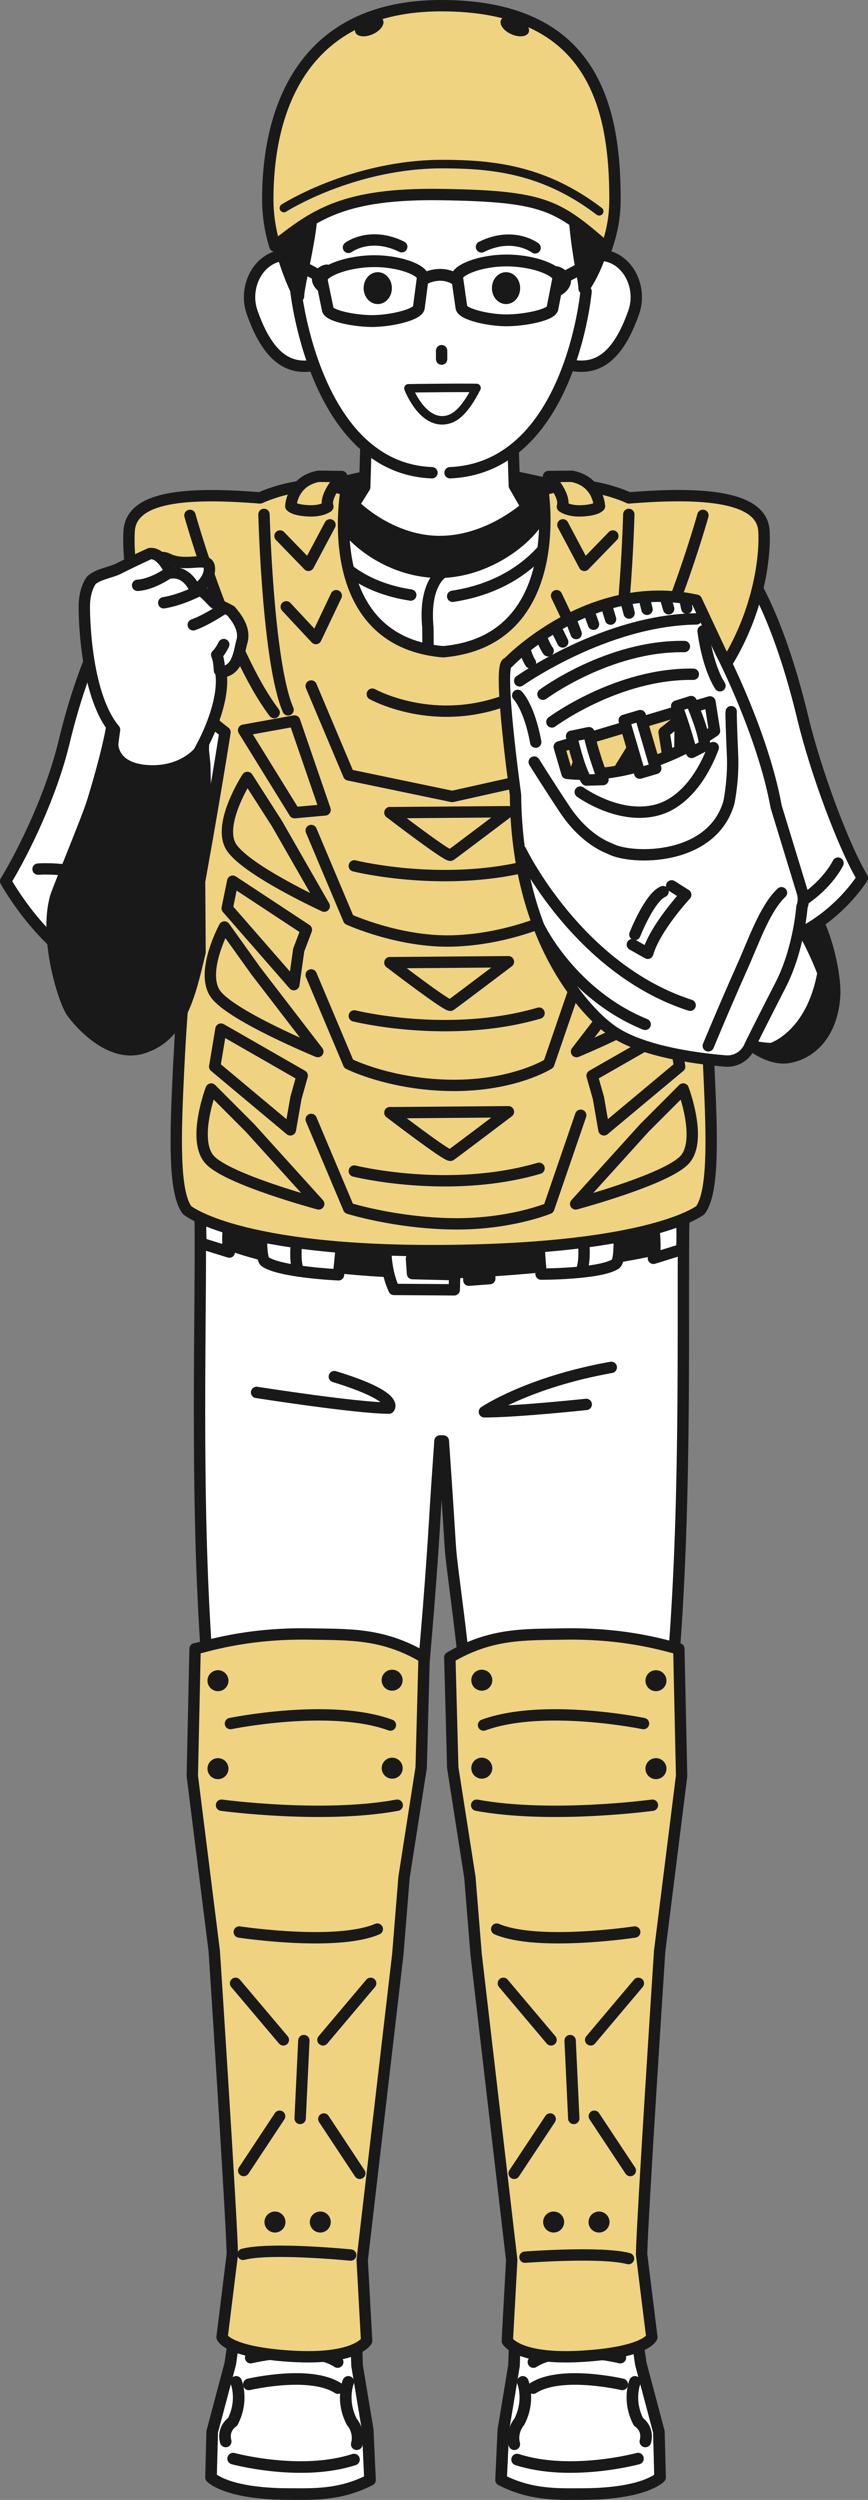 <?xml version="1.0" encoding="UTF-8"?>
<svg id="_レイヤー_2" data-name="レイヤー_2" xmlns="http://www.w3.org/2000/svg" viewBox="0 0 109.95 316.6">
  <rect x="0" y="0" width="109.95" height="316.6" fill="#808080" stroke="none"/>
  <defs>
    <style>
      .cls-1 {
        stroke-width: 1.5px;
      }

      .cls-1, .cls-2, .cls-3, .cls-4, .cls-5, .cls-6, .cls-7, .cls-8, .cls-9, .cls-10, .cls-11 {
        stroke: #191919;
        stroke-linecap: round;
      }

      .cls-1, .cls-2, .cls-3, .cls-4, .cls-5, .cls-6, .cls-7, .cls-8, .cls-9, .cls-11 {
        stroke-linejoin: round;
      }

      .cls-1, .cls-3, .cls-4, .cls-5, .cls-10 {
        fill: none;
      }

      .cls-12, .cls-6, .cls-8, .cls-11 {
        fill: #fff;
      }

      .cls-2, .cls-5, .cls-7, .cls-8 {
        stroke-width: 1.44px;
      }

      .cls-2, .cls-13, .cls-9 {
        fill: #191919;
      }

      .cls-3, .cls-10, .cls-11 {
        stroke-width: 1.47px;
      }

      .cls-4, .cls-6 {
        stroke-width: 1.08px;
      }

      .cls-7, .cls-14 {
        fill: #efd380;
      }

      .cls-9 {
        stroke-width: 1.38px;
      }

      .cls-10 {
        stroke-miterlimit: 10;
      }
    </style>
  </defs>
  <g id="_ベースデザイン" data-name="ベースデザイン">
    <g>
      <g>
        <path class="cls-8" d="M22.65,67.44s-9.38,5.1-14.54,26.57c-1.59,6.62-5.04,13.72-7.39,17.59,0,0,5.54,10.03,13.11,11.96,7.56,1.94,12.46-1.76,12.46-1.76,0,0,.82-24.4-.12-39.64-.94-15.25-3.52-14.72-3.52-14.72Z"/>
        <path class="cls-5" d="M18.78,89.66s4.93,8.91,7.27,20.41"/>
        <path class="cls-5" d="M4.82,110.07s8.68-.82,18.53,5.86"/>
      </g>
      <path class="cls-2" d="M103.37,116.17c-3.43-6.76-6.05-10.8-10.48-9.91-4.43.89-7.49,6.74-5.6,14.05,1.89,7.3,8.31,14.49,12.74,13.59,3.09-.62,5.45-3.38,5.7-7.88.11-1.94-.66-6.5-2.36-9.86Z"/>
      <g>
        <g>
          <path class="cls-11" d="M31.12,285.87l-1.95,13.48-2.29,8.62-.15,5.78s1.94,2.11,9.94,2.11c2.92,0,6.39.18,10.2-1.79l-.29-6.33-1.35-8.15-.41-12.9s-1.29-2.26-6.74-2.29c-5.45-.03-6.97,1.48-6.97,1.48Z"/>
          <path class="cls-3" d="M29.53,311.37s8.53,2.32,15.31.12"/>
          <path class="cls-3" d="M31.52,301.97s7.74-1.82,11.29.47"/>
          <path class="cls-3" d="M31.76,298.58s7.32-1.82,11.01.56"/>
          <path class="cls-3" d="M29.91,301.65s.97,2.33-.44,5.06c0,0-1.32.82-.88,2.49"/>
          <path class="cls-3" d="M44.12,301.65s-.97,2.33.44,5.06c0,0,1.07,1.17.63,2.84"/>
        </g>
        <g>
          <path class="cls-11" d="M79.22,285.87l1.95,13.48,2.29,8.62.15,5.78s-1.94,2.11-9.94,2.11c-2.92,0-6.39.18-10.2-1.79l.29-6.33,1.35-8.15.41-12.9s1.29-2.26,6.74-2.29c5.45-.03,6.97,1.48,6.97,1.48Z"/>
          <path class="cls-3" d="M80.81,311.37s-8.53,2.32-15.31.12"/>
          <path class="cls-3" d="M78.82,301.97s-7.74-1.82-11.29.47"/>
          <path class="cls-3" d="M78.58,298.58s-7.32-1.82-11.01.56"/>
          <path class="cls-3" d="M80.43,301.65s-.97,2.33.44,5.06c0,0,1.32.82.88,2.49"/>
          <path class="cls-3" d="M66.22,301.65s.97,2.33-.44,5.06c0,0-1.07,1.17-.63,2.84"/>
        </g>
        <path class="cls-2" d="M30.36,241.9s-1.38,6.51-.21,21.52l2.55,21.52-1.29,8.56,11.85.7-.12-8.21,5.22-25.39s1.11-15.95.06-19.29c0,0-14.54-2.17-18.06.59Z"/>
        <path class="cls-2" d="M81.35,239.85s.65,6.63-.53,21.64l-3.1,23.46,1.29,8.56-11.85.7.12-8.21-4.76-25.33s-1.58-16.01-.52-19.35c0,0,15.83-4.22,19.35-1.47Z"/>
        <g>
          <path class="cls-12" d="M44.15,293.47c0,2.86-3.17,3.02-6.78,3.02s-6.3-.16-6.29-3.02c0-2.86,2.82-6.31,6.43-6.31,3.61,0,6.64,3.45,6.64,6.32Z"/>
          <path class="cls-3" d="M30.95,294.03c-.15-2.79,2.55-6.75,6.44-6.96,3.9-.21,6.02,4.06,6.17,6.85"/>
          <path class="cls-10" d="M31.87,295.74s5.07-3,10.73.43"/>
        </g>
        <g>
          <path class="cls-12" d="M66.13,293.47c0,2.86,3.17,3.02,6.78,3.02,3.61,0,6.3-.16,6.29-3.02,0-2.86-2.82-6.31-6.43-6.31-3.61,0-6.64,3.45-6.64,6.32Z"/>
          <path class="cls-3" d="M79.33,294.03c.15-2.79-2.55-6.75-6.44-6.96-3.9-.21-6.02,4.06-6.18,6.85"/>
          <path class="cls-10" d="M78.41,295.74s-5.07-3-10.73.43"/>
        </g>
        <path class="cls-5" d="M35.26,239.12s3.81,3.14,10.32.12"/>
        <path class="cls-5" d="M32.97,234.98s7.62-.7,10.44.03"/>
        <path class="cls-5" d="M76.71,239.12s-3.08.12-9.78.56"/>
        <path class="cls-5" d="M76.6,234.86s-6.27-.29-9.32.76"/>
        <path class="cls-8" d="M57.63,151.91H25.32c.28,11.08-.59,33.25.61,53.98.51,8.83,1.25,19.73,1.41,28.15.24,12.41,2.11,11.02,2.11,11.02,0,0,3.05,2.7,10.5,2.64,4.02-.03,9.28-1.49,9.28-1.49,0,0,1.39-4.18,1.76-10.32.26-4.41,1.22-11.03,1.86-16.81,1.1-9.88,1.96-22.29,2.17-25.86.22-3.75.47-7.31.71-10.73h.43c.29,4.22.59,8.61.86,13.08.22,3.7,1.79,12.5,2.35,22.81.34,6.28-.07,13.8.35,18.65.49,5.62,1.86,8.44,1.86,8.44,0,0,6.42,2.2,10.44,2.23,7.45.06,9.09-2.16,9.09-2.29,0,0,2.65-.84,2.89-13.25.17-9.04,1.2-18.92,1.76-28.38,1.19-20.03.62-41.14.89-51.87h-29.01Z"/>
        <path class="cls-2" d="M26.35,156.34s6.8,4.87,30.38,4.87c0,0,18.08-.48,29.78-3.83l.22-6.03s-32.46,9.59-60.43.09l.06,4.9Z"/>
        <polygon class="cls-2" points="59.1 154.77 59.39 162.13 62.04 161.93 61.83 154.65 59.1 154.77"/>
        <path class="cls-8" d="M29.28,152.53s-.76,4.69-.23,6.04l-3.58-1.11s-.23-2.81.23-5.69l3.58.76Z"/>
        <g>
          <path class="cls-8" d="M33.32,153.59s-.58,5.64.29,6.22c1.99,1.32,9.27,1.64,9.27,1.64,0,0,.37-3.29.54-6.08.04-.7-2.26-.43-4.93-.7-2.57-.26-5.18-1.07-5.18-1.07Z"/>
          <path class="cls-5" d="M37.97,154.7s-.98,4.4-.16,6.27"/>
        </g>
        <path class="cls-8" d="M82.54,153.32s.76,4.69.23,6.04l3.58-1.11s.23-2.81-.23-5.69l-3.58.76Z"/>
        <g>
          <path class="cls-8" d="M78.24,153.67s.6,5.86-.29,6.42c-2.02,1.28-9.41,1.27-9.41,1.27,0,0-.3-3.47-.43-6.27-.03-.7,2.26-.22,4.93-.44,2.58-.21,5.19-.98,5.19-.98Z"/>
          <path class="cls-5" d="M73.57,154.71s.9,4.41.05,6.28"/>
        </g>
        <path class="cls-8" d="M49.3,153.09s-1.37,5.94.61,10.21l7.63.05.06-1.92-5.35-.13-.13-1.9,2.19-.11.04-1.78-2.33.06v-2.51s5.86-.22,5.86-.22l-.02-1.92-8.58.2Z"/>
        <path class="cls-5" d="M32.5,176.34s12.67,1.99,16.77,1.99c0,0,1.52-1.41-6.92-3.99"/>
        <path class="cls-5" d="M74.26,177.86s-8.8.94-12.9.94c0,0,5.51-3.75,16.07-5.63"/>
      </g>
      <g>
        <path class="cls-8" d="M89.39,66.91s-23.22-7.65-33.63-7.74c-10.41-.09-32.87,8.09-32.87,8.09l3.05,29.56.59,28.38-3.52,19.23,2.46,8.68s9.16,4.5,29.56,3.64c19.47-.82,31.43-2.46,31.43-2.46l2.11-9.15-3.05-20.64.7-27.68,3.17-29.91Z"/>
        <path class="cls-5" d="M32.71,146.52s11.35,5.63,22.43,5.19c0,0,8.5-.7,21.7-4.57"/>
        <path class="cls-2" d="M68.66,63.3c0,.58.15,1.63-.53,2.67-2.03,3.12-7.15,6.51-12.52,6.51s-10.27-3.23-12.24-6.33c-.71-1.12-.64-2.23-.64-2.85,0-2.31,5.8-4.19,12.96-4.19s12.96,1.88,12.96,4.19Z"/>
        <path class="cls-8" d="M66.69,64.21s-4.82,4.43-11.11,4.37c-6.29-.06-10.76-4.66-10.76-4.66l1.38-2.23.3-10.44h18.33l.32,10.27,1.55,2.69Z"/>
        <path class="cls-5" d="M55.96,72.6s-2.29,1.41-1.76,6.86l.47,58.06-.82,9.97.94,9.15"/>
        <path class="cls-5" d="M39.1,63.57s.88,9.94,12.93,11.79"/>
        <path class="cls-5" d="M71.76,63.3s-.03,1.49-.7,2.9c-1.49,3.11-5.44,8.05-13.72,9.32"/>
      </g>
      <g>
        <path class="cls-8" d="M90,67.44s6.57,2.17,11.73,23.63c1.59,6.62,5.16,16.24,7.51,20.11,0,0-3.93,6.45-11.49,8.39-7.56,1.94-11.08,3.64-11.08,3.64,0,0-1.11-25.8-.18-41.05.94-15.25,3.52-14.72,3.52-14.72Z"/>
        <path class="cls-5" d="M106.15,109.31s-2.02,4.31-8,6.51c-5.98,2.2-10.12,3.43-10.12,3.43"/>
        <path class="cls-5" d="M93.87,89.66s-4.93,8.91-7.27,20.41"/>
      </g>
      <g>
        <path class="cls-7" d="M88.11,115.84c-2.5-13.56-3.99-23.11-3.99-23.11,11.27-8.6,12.92-21.05,12.65-25.49-.27-4.44-7.9-4.93-17.1-4.18,0,0-5.76-2.78-10.91-.99,0,0,3.15,19.1-12.64,20.47-15.79-1.37-12.27-20.47-12.27-20.47-5.14-1.79-10.91.99-10.91.99-9.19-.74-16.31-.25-16.58,4.18-.27,4.44.87,16.89,12.14,25.49,0,0-1.48,9.56-3.99,23.11-1.25,6.74-1.72,15.73-1.99,21.75-.35,7.7-.36,13.57,1.17,15.66,0,0,6.33,5.36,32.72,5.13,26.39-.23,32.31-5.13,32.31-5.13,1.53-2.09,1.52-7.95,1.17-15.66-.27-6.03-.56-15.01-1.81-21.75Z"/>
        <path class="cls-7" d="M36.84,64.11s.1-3.13,3.48-3.79l2.97.03s-2.23,2.35-1.76,3.81c0,0-.75.64-2.57.53s-2.12-.59-2.12-.59Z"/>
        <path class="cls-7" d="M75.93,64.11s-.1-3.13-3.48-3.79l-2.97.03s2.23,2.35,1.76,3.81c0,0,.75.64,2.57.53s2.13-.59,2.13-.59Z"/>
        <path class="cls-5" d="M24.06,65.27s4.81,17.24,10.67,24.98"/>
        <path class="cls-5" d="M33.44,65.15s.47,18.77,3.05,24.75"/>
        <polyline class="cls-5" points="39.42 86.88 44.17 98.14 57.28 100.87 69.51 98.14 73.55 86.35"/>
        <path class="cls-5" d="M39.42,105.18l4.75,11.26s6.33,2.9,13.11,2.73c6.77-.18,12.23-2.73,12.23-2.73l4.05-11.79"/>
        <path class="cls-5" d="M39.42,123.47l4.75,11.26s5.28,2.67,13.11,2.73c7.83.06,12.23-2.73,12.23-2.73l4.05-11.79"/>
        <path class="cls-5" d="M39.42,141.77l4.75,11.26s5.86,1.85,13.11,1.96c7.24.12,12.23-1.96,12.23-1.96l4.05-11.79"/>
        <polyline class="cls-5" points="35.47 67.88 39.07 71.6 41.8 66.47"/>
        <polyline class="cls-5" points="36.26 76.85 40.01 80.87 42.59 75.44"/>
        <path class="cls-5" d="M89.04,65.27s-4.81,17.24-10.67,24.98"/>
        <path class="cls-5" d="M79.65,65.15s-.47,18.77-3.05,24.75"/>
        <polyline class="cls-5" points="77.63 67.88 74.02 71.6 71.3 66.47"/>
        <polyline class="cls-5" points="76.84 76.85 73.08 80.87 70.5 75.44"/>
        <path class="cls-5" d="M47.16,87.91s8.8,4.93,19-.12"/>
        <path class="cls-5" d="M44.88,109.66s11.96,2.99,23.4-.35"/>
        <path class="cls-5" d="M44.88,128.66s11.96,2.99,23.4-.35"/>
        <path class="cls-5" d="M44.88,148.31s11.96,2.99,23.4-.35"/>
        <path class="cls-5" d="M31.33,98.46s-3.75,5.75-2.11,8.68c1.64,2.93,11.85,7.62,11.85,7.62l-5.98-10.44-3.75-5.86Z"/>
        <path class="cls-5" d="M28.43,117.4s-3.06,5.65-1.17,8.43c1.89,2.78,13,7.35,13,7.35l-7.87-10.24-3.96-5.54Z"/>
        <path class="cls-5" d="M26.75,137.92s-2.44,6.42-.21,8.93c2.23,2.51,13.83,5.62,13.83,5.62l-8.7-9.62-4.92-4.93Z"/>
        <polygon class="cls-5" points="27.99 130.33 27.2 135.08 36.78 143.09 37.49 139.04 38.28 136.23 27.99 130.33"/>
        <polygon class="cls-5" points="29.48 111.6 28.78 115.03 37.22 124.7 37.84 120.31 38.81 117.75 29.48 111.6"/>
        <path class="cls-5" d="M81.95,98.46s3.75,5.75,2.11,8.68c-1.64,2.93-11.85,7.62-11.85,7.62l5.98-10.44,3.75-5.86Z"/>
        <path class="cls-5" d="M84.86,117.4s3.06,5.65,1.17,8.43c-1.89,2.78-13,7.35-13,7.35l7.87-10.24,3.96-5.54Z"/>
        <path class="cls-5" d="M86.54,137.92s2.44,6.42.21,8.93c-2.23,2.51-13.83,5.62-13.83,5.62l8.7-9.62,4.92-4.93Z"/>
        <polygon class="cls-5" points="85.3 130.33 86.09 135.08 76.5 143.09 75.8 139.04 75 136.23 85.3 130.33"/>
        <polygon class="cls-5" points="83.8 111.6 84.5 115.03 76.06 124.7 75.44 120.31 74.48 117.75 83.8 111.6"/>
        <polygon class="cls-5" points="30.86 92.48 37.31 91.31 41.18 102.57 37.31 102.92 30.86 92.48"/>
        <polygon class="cls-5" points="81.53 92.48 75.08 91.31 71.21 102.57 75.08 102.92 81.53 92.48"/>
        <path class="cls-5" d="M49.39,102.92l15.01-.12s-6.98,5.28-7.33,5.51-7.68-5.4-7.68-5.4Z"/>
        <path class="cls-5" d="M49.39,121.92l15.01-.12s-6.98,5.28-7.33,5.51-7.68-5.4-7.68-5.4Z"/>
        <path class="cls-5" d="M49.39,140.92l15.01-.12s-6.98,5.28-7.33,5.51-7.68-5.4-7.68-5.4Z"/>
      </g>
      <g>
        <path class="cls-8" d="M89.14,129.42s3.75,3.27,8.6,3.38c0,0,5.06-1.51,6.51-9.59,0,0-3.56-9.9-8.34-11.07l-8.32,7.81,1.54,9.48Z"/>
        <path class="cls-8" d="M91.38,82.77l-3.16-6.75c-13.56-2.96-23.89,7.94-23.89,7.94-1.38-.18.97,16.7.97,16.7.17,21.2,11.69,29.47,11.69,29.47,3.55,2.93,11.05,3.92,14.88,4.24,1.39.12,2.67-.71,3.16-2.02,0,0,1.53-3.1,3.85-7.61s2.7-9.87,2.7-9.87c.22-.59.24-1.23.06-1.83l-3.32-10.86c-1.68-9.25-6.93-19.42-6.93-19.42ZM90.51,92.56s-8.84,6.43-18.69,5.38l-.98-3.35,19.09-5.7.58,3.67Z"/>
        <path class="cls-5" d="M73.5,100.31s5.06,3.7,9.99,2.19c2.57-.79,5.15-3.31,6.86-7.82"/>
        <path class="cls-5" d="M67.67,96.51s2.1,3.35,3.87,6c2.67,3.99,5.55,4.87,5.82,5.01,2.68,1.37,12.8,1.54,14.96-5.86.04-.15.61-3,.47-6.02-.11-2.46-.21-5.39-.17-5.51"/>
        <path class="cls-5" d="M80.1,119.63l1.95,1.1c.92-3.22,4.81-7.41,4.81-7.41l-1.78-1.13"/>
        <path class="cls-5" d="M65.97,107.73s7.22,15,21.45,19.58"/>
        <path class="cls-5" d="M68.35,117.5s4.1,8.45,13.37,12.23"/>
        <path class="cls-5" d="M89.72,132.45s1.95-4.72,4.33-10.06c1.49-3.35,2.86-7.36,4.94-9.33"/>
        <path class="cls-5" d="M65.83,86.23s10.83-7.7,22.39-7.85"/>
        <path class="cls-5" d="M66.49,82.23s.26,1.06.7,1.71"/>
        <path class="cls-5" d="M68.61,80.79s.44,1.15.82,1.63"/>
        <line class="cls-5" x1="70.54" y1="79.79" x2="71.28" y2="81.3"/>
        <line class="cls-5" x1="72.27" y1="78.34" x2="72.98" y2="80.24"/>
        <line class="cls-5" x1="74.61" y1="77.45" x2="75.18" y2="79.06"/>
        <line class="cls-5" x1="76.88" y1="76.87" x2="77.34" y2="78.41"/>
        <line class="cls-5" x1="79.32" y1="76.22" x2="79.69" y2="77.64"/>
        <line class="cls-5" x1="81.61" y1="75.79" x2="81.96" y2="77.17"/>
        <line class="cls-5" x1="84.34" y1="75.88" x2="84.7" y2="77.1"/>
        <line class="cls-5" x1="86.76" y1="75.91" x2="86.99" y2="77.02"/>
        <path class="cls-5" d="M65.58,88.07s1.46,1.44,2.28,5.92"/>
        <path class="cls-5" d="M89.06,79.9s.47,4.29,2.14,6.95"/>
        <path class="cls-5" d="M68.78,87.92s8.32-6.18,17.91-6.04"/>
        <path class="cls-5" d="M69.91,91.43s8.32-6.18,17.91-6.04"/>
        <rect class="cls-8" x="80.01" y="90.78" width="2.12" height="6.97" transform="translate(-23.26 26.64) rotate(-16.35)"/>
        <path class="cls-8" d="M72.4,93.24s.98,4.34,1.89,5.55l2.09-.06s-1.53-4.14-1.78-5.94l-2.2.46Z"/>
        <path class="cls-8" d="M87.54,88.85s1.8,4.11,1.69,5.61l-1.62.83s-1.14-4.2-1.9-5.86l1.84-.58Z"/>
        <path class="cls-5" d="M80.42,118.35s1.86-4.73,3.57-5.43"/>
      </g>
      <path class="cls-2" d="M14.25,91.46s-.29,2.75-2.53,10.08c-.62,2.04-4.42,11.17-4.67,12.06-1.49,5.18,1.04,13.24,2.09,14.65,0,0,4.24,5.95,8.94,4.47,4.7-1.48,5.9-6.3,7.26-12.13l-.09-13.37.62-15.22-11.61-.53Z"/>
      <path class="cls-5" d="M11.04,103.95s-2.7,9.99-1.88,14.21"/>
      <g>
        <path class="cls-8" d="M23.59,75.2c-1.84.42-5.57-.09-5.86-1.38-.29-1.28,1.81-3.9,3.5-3.05,2.29,1.15,4.97-.34,5.26.95.29,1.28-1.06,3.07-2.9,3.48Z"/>
        <path class="cls-8" d="M30.66,81.21c.43-1.73-.88-3.17-1.42-3.85,0,0-1.21-.67-1.8-.83-.59-.16-1.46-1.86-2.83-2.04,0,0-.87-2.18-2.99-1.93,0,0-1.05-2.56-2.61-2.46,0,0-1.84.82-3.96,1.9-1,.51-2.5.66-3.44,1.45,0,0-.95,1.07-.93,3.48,0,0-.07,10.85,3.83,15.48l-.24,1.78s-.16,3.08,4.32,3.41,6.6-2.35,6.6-2.35l.59-1.13s2.79-5.16,2.2-8.98c2.1-.23,2.25-2.28,2.67-3.95Z"/>
        <path class="cls-5" d="M28.34,81.63s-.45.94-.89,1.31c0,0,.28.46.35,1.97"/>
        <path class="cls-5" d="M28.27,77.1s-2.06,1.41-3.79,2.03"/>
        <path class="cls-5" d="M25.41,74.69s-2.33,1.27-4.67,1.65"/>
        <path class="cls-5" d="M21.32,72.59s-2.02,1.43-3.89,1.54"/>
      </g>
      <g>
        <path class="cls-8" d="M71.48,37.52c-.68,3.06-2.02,8.21.98,8.75s5.74-.75,7.83-6.77c1.03-2.97-.6-6.56-3.59-7.11-3-.55-4.53,2.06-5.22,5.12Z"/>
        <path class="cls-8" d="M40.73,37.52c.68,3.06,2.02,8.21-.98,8.75-3,.55-5.74-.75-7.83-6.77-1.03-2.97.6-6.56,3.59-7.11,3-.55,4.53,2.06,5.22,5.12Z"/>
        <path class="cls-12" d="M36.39,27.86c.29,17.32,6.14,31.79,19.58,31.9,13.61.11,19.58-16.97,19.58-31.9s-9.3-22.96-20.11-22.96-19.3,8.03-19.05,22.96Z"/>
        <path class="cls-9" d="M34.92,21.07c.97-2.95,2.04-6.34,3.37-7.83,1.43-1.72,6.37-6.15,6.7-6.23-.4-.21,5.58-3.04,11.52-2.82,5.95.23,11.86,3.52,11.98,3.57,2.45,1.16,6.06,5.39,6.85,7.33,0,0,1.29,3.47,1.51,6.75,1.54,8.86-2.89,14.71-2.89,14.71-.03-1.1-.55-2.9-.99-6.51-.38-3.17-.6-8.26-.66-9.03-.23,1.52-.15,1.34-2.58,3.64l-4.16-6.86-4.46,4.46s-3.52-4.28-4.57-5.28c-.01-.01-6.27,5.4-6.27,5.4,0,0-1.35-2.76-2.11-4.63-2.64,3.31-6.33,7.27-6.33,7.27,0,0-1.68-2.58-1.94-3.81,0,0-.18,5.48-.6,8.2-.56,3.64-1.42,6.98-1.45,8.14,0,0-4.46-8.32-2.92-16.45Z"/>
        <path class="cls-5" d="M37.49,36.91s2.42,22.41,17.23,22.96"/>
        <path class="cls-5" d="M74.24,36.91s-2.01,22.3-17.23,22.96"/>
        <path class="cls-13" d="M46.06,36.49c0,1.12.8,2.02,1.79,2.02s1.79-.9,1.79-2.02-.8-2.02-1.79-2.02-1.79.9-1.79,2.02Z"/>
        <path class="cls-13" d="M62.31,36.49c0,1.12.8,2.02,1.79,2.02s1.79-.9,1.79-2.02-.8-2.02-1.79-2.02-1.79.9-1.79,2.02Z"/>
        <path class="cls-5" d="M67.78,31.39s-2.77-2.12-6.79-.12"/>
        <path class="cls-5" d="M44.14,31.33s2.72-2.06,6.75-.08"/>
        <line class="cls-5" x1="55.94" y1="44.41" x2="55.94" y2="45.48"/>
        <path class="cls-6" d="M60.36,49.13c-1.6,3.14-2.91,4.06-4.27,4.1-2.79.09-4.35-4.05-4.35-4.05,0,0,1.69-.03,4.47-.05s4.15,0,4.15,0Z"/>
        <g>
          <path class="cls-1" d="M64.06,40.57c-2.25-.02-5.63-.79-5.62-1.69l-.54-3.78c0-.9,2.98-2.16,6.47-2.11s6.37,1.33,6.36,2.23l-.74,3.77c0,.9-3.68,1.6-5.93,1.58Z"/>
          <path class="cls-1" d="M53.65,35.36s2.12-1.32,4.25.11"/>
          <path class="cls-1" d="M47.45,40.65c2.25-.04,5.62-.84,5.61-1.74l.5-3.79c-.02-.9-3-2.13-6.49-2.04-3.49.09-6.36,1.39-6.34,2.29l.78,3.77c.02.9,3.7,1.57,5.94,1.52Z"/>
          <line class="cls-1" x1="36.91" y1="33.03" x2="40.4" y2="34.92"/>
          <path class="cls-13" d="M41.53,35.48c-.07,1.05.3,1.87-.32,1.82s-1.77-1-1.7-2.05,1.32-1.8,1.94-1.75c.62.04.14.93.07,1.98Z"/>
          <line class="cls-1" x1="74.96" y1="33.29" x2="71.44" y2="35.14"/>
          <path class="cls-13" d="M70.31,35.69c.05,1.05-.33,1.86.29,1.83.62-.03,1.78-.97,1.73-2.02s-1.3-1.81-1.92-1.78-.15.93-.1,1.98Z"/>
        </g>
        <g>
          <path class="cls-7" d="M76.84,31.39c.69-2.05,1.06-3.89,1.06-6.16,0-11.66-2.73-24.6-22.17-24.51-17.18.08-21.81,12.85-21.81,24.51,0,2.06.32,4.05.9,5.93,5.07-3.99,8.72-6.69,21.04-6.52,13.34.19,14.78,1.41,20.99,6.74Z"/>
          <path class="cls-13" d="M48.52,2.55c.25.55-.34,1.35-1.3,1.78-.97.43-1.95.34-2.2-.21-.25-.55.34-1.35,1.3-1.78.97-.43,1.95-.34,2.2.21Z"/>
          <path class="cls-13" d="M63.46,2.55c-.25.55.34,1.35,1.3,1.78.97.43,1.95.34,2.2-.21.25-.55-.34-1.35-1.3-1.78-.97-.43-1.95-.34-2.2.21Z"/>
          <path class="cls-14" d="M75.08,15.34c-1.82-5.45-5.16-8.75-5.16-8.75l1.2,6.33,1.58,2.9,2.37-.48Z"/>
          <polygon class="cls-14" points="73.08 16.96 75.61 16.32 76.05 18.02 73.67 19.43 73.08 16.96"/>
          <path class="cls-4" d="M35.96,26.35s8.79-5.63,20.29-5.57c6.19.03,12.67.67,19.65,5.98"/>
        </g>
      </g>
      <g>
        <path class="cls-7" d="M53.73,209.91c-5.21-3.1-9.54-2.88-14.32-2.97-8.52-.17-13.77,1.74-14.7,1.87l-.35,16.1,2.78,22.19s2.2,33.71,2.29,38.39l-1.3,10.5s.62,1.92,8.8,2.42c8.18.5,9.51-1.95,9.51-1.95l-.56-10.23,4.51-38.72.79-9.76,2.17-13.89.37-13.94Z"/>
        <path class="cls-5" d="M29.19,218.28s12.64-2.6,20.26.19"/>
        <path class="cls-5" d="M28.06,228.62s12.84,1.74,22.26,0"/>
        <path class="cls-5" d="M30.31,244.68s12.27,1.86,17.48-.37"/>
        <path class="cls-5" d="M44.42,285.59s-10.19-1.01-13.63-.09"/>
        <line class="cls-5" x1="29.84" y1="251.18" x2="35.89" y2="258.34"/>
        <line class="cls-5" x1="30.87" y1="274.89" x2="35.42" y2="268.01"/>
        <line class="cls-5" x1="46.95" y1="251.18" x2="40.91" y2="258.34"/>
        <line class="cls-5" x1="45.57" y1="275.24" x2="41.02" y2="268.36"/>
        <line class="cls-5" x1="38.49" y1="258.43" x2="38.02" y2="268.29"/>
        <path class="cls-13" d="M28.94,212.85c0,.74-.6,1.33-1.33,1.33s-1.33-.6-1.33-1.33.6-1.33,1.33-1.33,1.33.6,1.33,1.33Z"/>
        <circle class="cls-13" cx="49.67" cy="212.79" r="1.33"/>
        <circle class="cls-13" cx="27.61" cy="223.99" r="1.33"/>
        <path class="cls-13" d="M36.16,281.41c0,.74-.6,1.33-1.33,1.33s-1.33-.6-1.33-1.33.6-1.33,1.33-1.33,1.33.6,1.33,1.33Z"/>
        <circle class="cls-13" cx="40.57" cy="281.41" r="1.33"/>
        <path class="cls-13" d="M51.01,223.93c0,.74-.6,1.33-1.33,1.33s-1.33-.6-1.33-1.33.6-1.33,1.33-1.33,1.33.6,1.33,1.33Z"/>
      </g>
      <g>
        <path class="cls-7" d="M56.97,209.91c5.21-3.1,9.54-2.88,14.32-2.97,8.52-.17,13.77,1.74,14.7,1.87l.35,16.1-2.78,22.19s-2.2,33.71-2.29,38.39l1.3,10.5s-.62,1.92-8.8,2.42c-8.18.5-9.51-1.95-9.51-1.95l.56-10.23-4.51-38.72-.79-9.76-2.17-13.89-.37-13.94Z"/>
        <circle class="cls-13" cx="70.13" cy="281.41" r="1.33"/>
        <circle class="cls-13" cx="75.88" cy="281.41" r="1.33"/>
        <path class="cls-5" d="M81.51,218.28s-12.64-2.6-20.26.19"/>
        <path class="cls-5" d="M82.64,228.62s-12.84,1.74-22.26,0"/>
        <path class="cls-5" d="M80.4,244.68s-12.27,1.86-17.48-.37"/>
        <path class="cls-5" d="M66.5,285.86s9.67-.74,13.11.18"/>
        <line class="cls-5" x1="80.86" y1="251.18" x2="74.82" y2="258.34"/>
        <line class="cls-5" x1="79.84" y1="274.89" x2="75.28" y2="268.01"/>
        <line class="cls-5" x1="63.76" y1="251.18" x2="69.8" y2="258.34"/>
        <line class="cls-5" x1="65.13" y1="275.24" x2="69.69" y2="268.36"/>
        <line class="cls-5" x1="72.22" y1="258.43" x2="72.68" y2="268.29"/>
        <path class="cls-13" d="M81.76,212.85c0,.74.6,1.33,1.33,1.33s1.33-.6,1.33-1.33-.6-1.33-1.33-1.33-1.33.6-1.33,1.33Z"/>
        <circle class="cls-13" cx="61.03" cy="212.79" r="1.33"/>
        <circle class="cls-13" cx="83.09" cy="223.99" r="1.33"/>
        <path class="cls-13" d="M59.7,223.93c0,.74.6,1.33,1.33,1.33s1.33-.6,1.33-1.33-.6-1.33-1.33-1.33-1.33.6-1.33,1.33Z"/>
      </g>
    </g>
  </g>
</svg>
